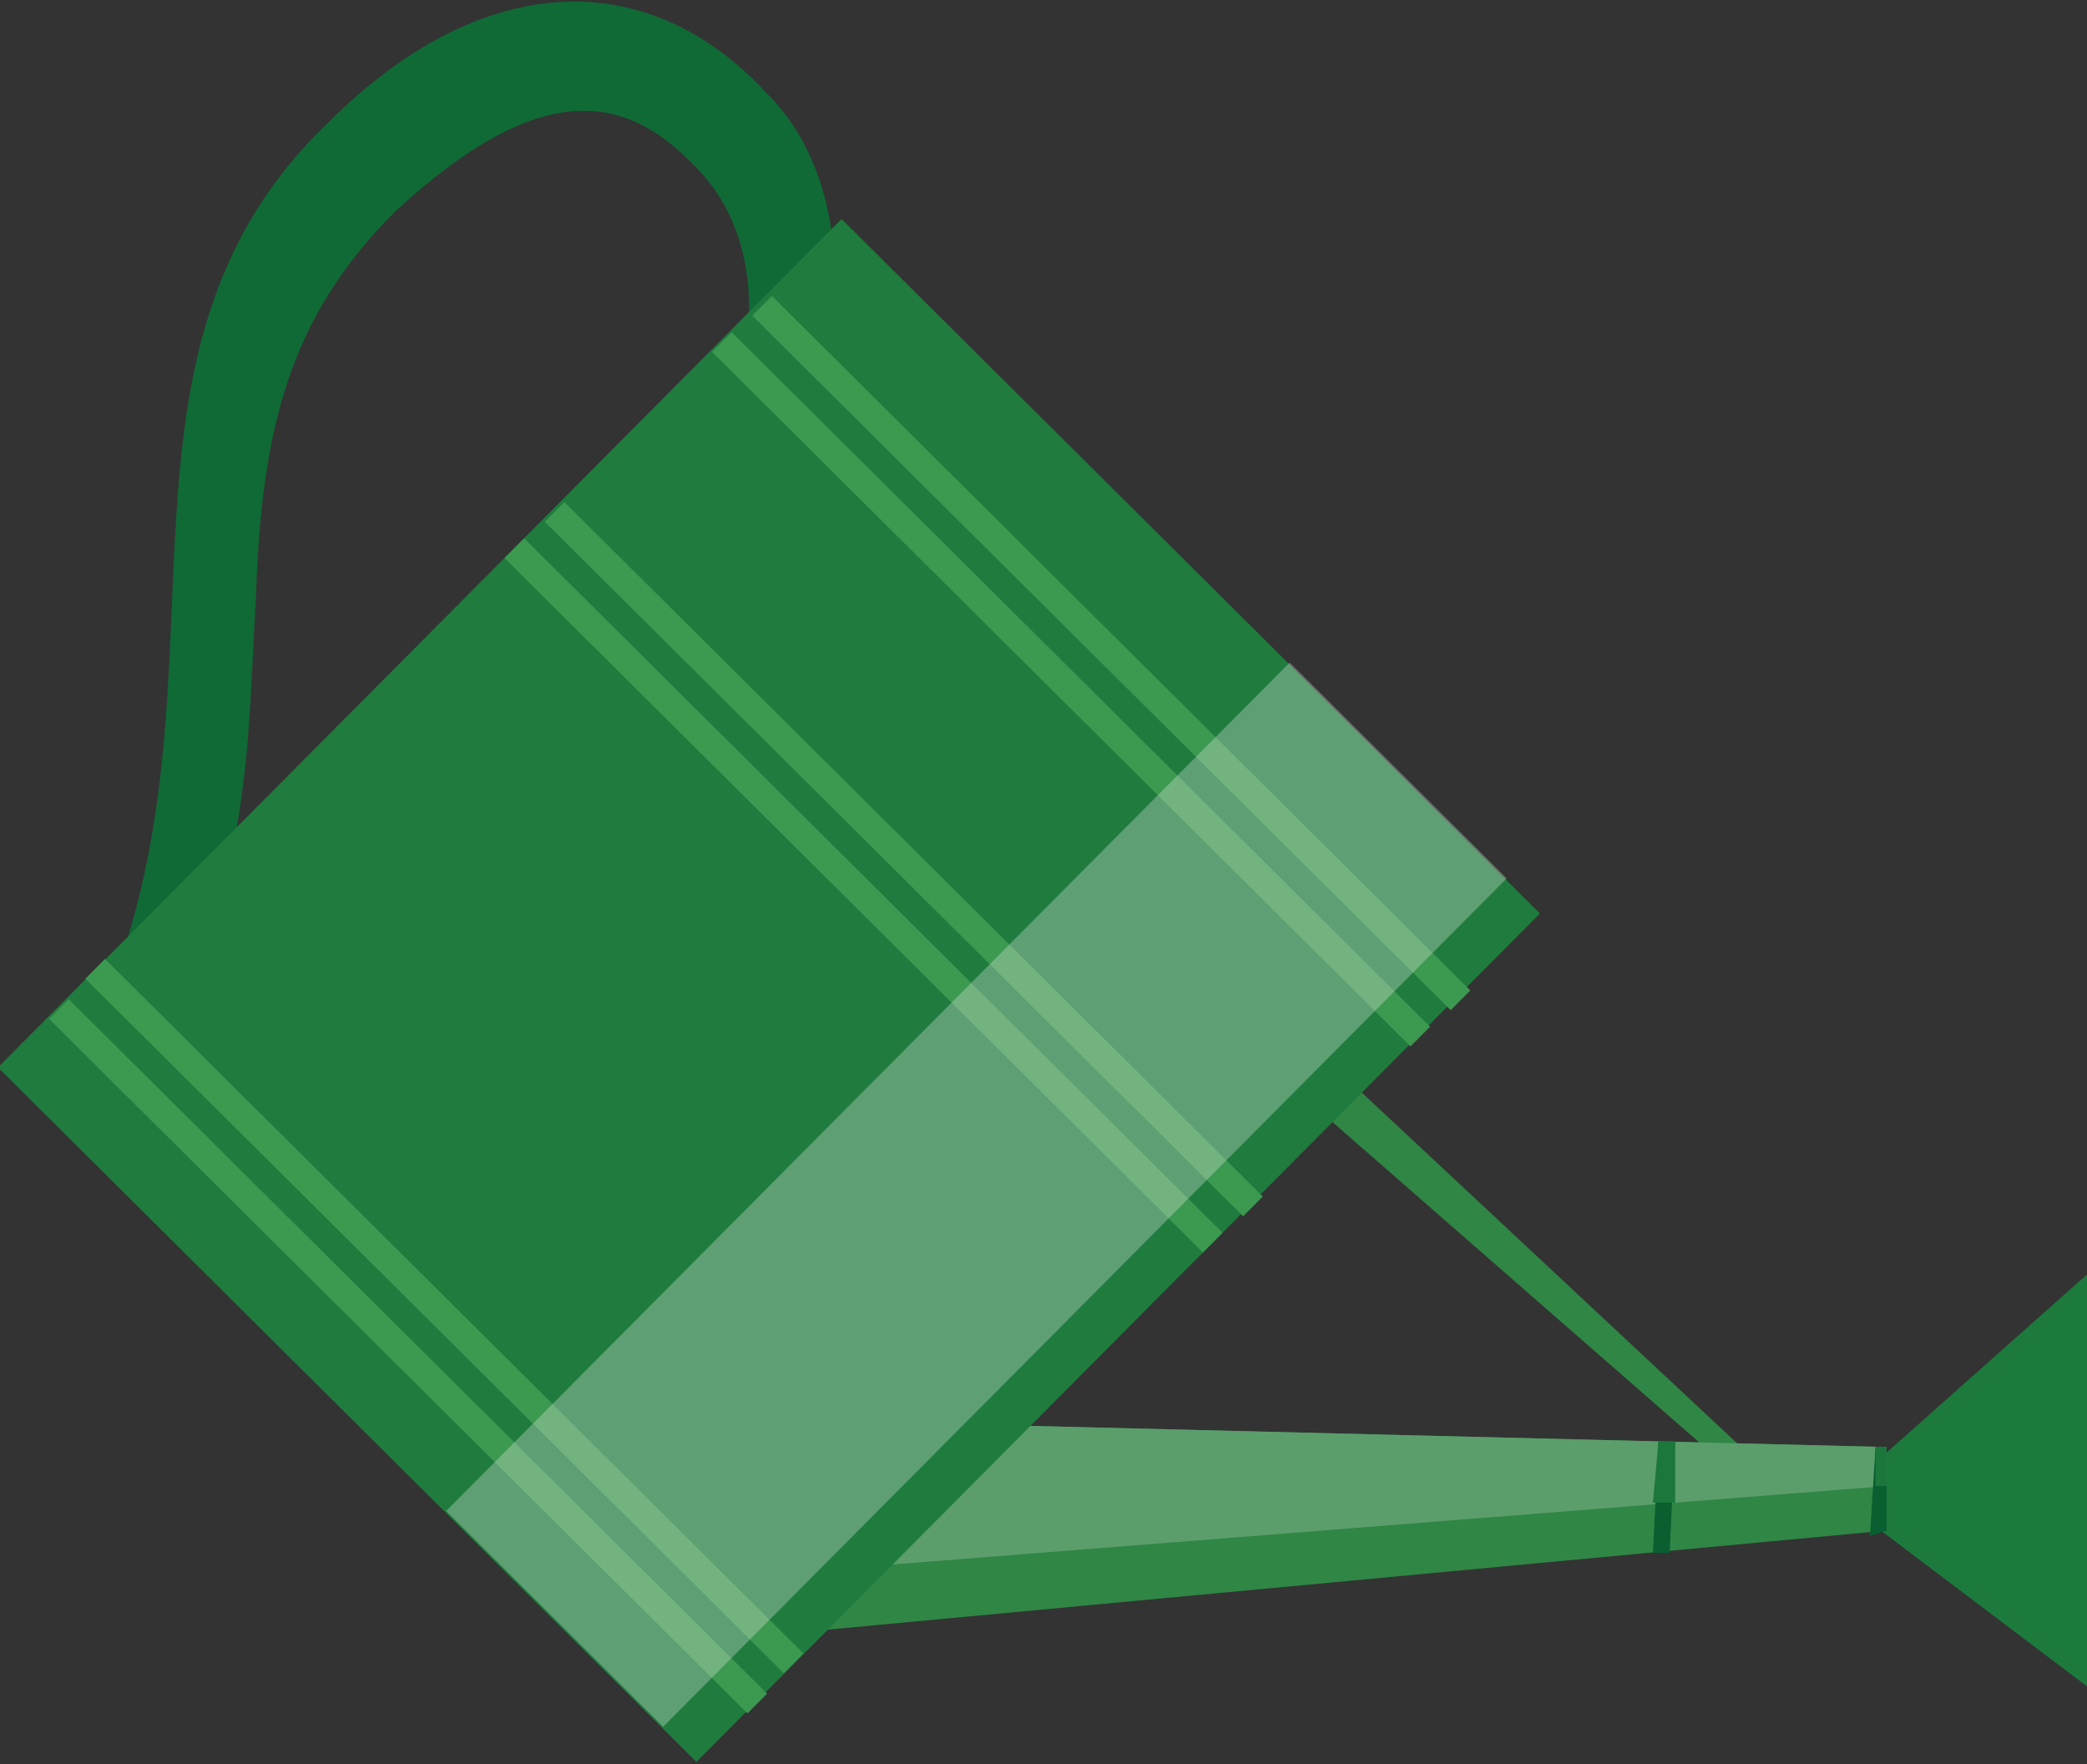 <?xml version="1.0" encoding="UTF-8"?>
<svg enable-background="new 0 0 37.5 31.7" version="1.1" viewBox="0 0 37.5 31.7" xml:space="preserve" xmlns="http://www.w3.org/2000/svg">
<rect x="0" y="0" width="37.5" height="31.7" fill="#333333" stroke="none"/>
<style type="text/css">
	.st0{fill:#106A36;}
	.st1{fill:#308645;}
	.st2{fill:#1D7A3D;}
	.st3{fill:#5B9E6C;}
	.st4{fill:#0A5F31;}
	.st5{fill:#1B773C;}
	.st6{fill:#1F7C3E;}
	.st7{fill:#3C9950;}
	.st8{opacity:0.3;fill:#F1F1F1;}
</style>

	
		<path class="st0" d="m5.9 2.2c2.7-2.7 5.7-2.9 7.9-0.5 0.8 0.8 1.2 2 1.2 3.3 0.1 1.9-1.7 2.5-1.6 1.3 0.2-1.3-0.1-2.5-0.9-3.3l-0.1-0.1c-1.2-1.2-2.7-1.5-5.3 0.9-1.9 1.9-2.4 3.9-2.5 6.9-0.1 1.7-0.1 3.5-0.6 5.3-0.1 0.3-2.4 2.8-2 1.7 2.2-5.7-0.4-11.4 3.9-15.5z"/>
		<polygon class="st1" points="23.3 19.6 31.2 26.5 31.5 26.2 23.9 19.1"/>
		<polygon class="st2" points="33 26.9 37.5 30.3 37.5 22.9"/>
		<polygon class="st1" points="33.9 27.5 13.6 29.4 17.7 25.6 33.9 26"/>
		<polygon class="st3" points="33.9 26.7 14.9 28.2 17.7 25.6 33.9 26"/>
		<polygon class="st4" points="33.7 26 33.9 26 33.9 27.5 33.6 27.6"/>
		<polygon class="st4" points="30 27.9 29.7 27.9 29.8 25.9 30.1 25.9"/>
		
			<polygon class="st5" points="33.8 26 33.9 26 33.9 26.7 33.7 26.7 33.7 26"/>
			<polygon class="st5" points="29.8 25.9 29.9 25.9 30.1 25.9 30.1 27 29.7 27"/>
		
		
			<rect class="st6" transform="matrix(.705 -.709 .709 .705 -8.532 15.102)" x="3.1" y="8.9" width="21.5" height="17.7"/>
		
			<rect class="st7" transform="matrix(.705 -.709 .709 .705 -3.082 17.327)" x="19" y="3.5" width=".5" height="17.7"/>
			
				<rect class="st7" transform="matrix(.705 -.709 .709 .705 -2.427 17.595)" x="19.7" y="2.9" width=".5" height="17.7"/>
			
				<rect class="st7" transform="matrix(.705 -.709 .709 .705 -6.826 15.798)" x="15.3" y="7.2" width=".5" height="17.7"/>
			<rect class="st7" transform="matrix(.705 -.709 .709 .705 -6.171 16.066)" x="16" y="6.6" width=".5" height="17.7"/>
			
				<rect class="st7" transform="matrix(.705 -.709 .709 .705 -15.113 12.414)" x="7.1" y="15.5" width=".5" height="17.7"/>
			
				<rect class="st7" transform="matrix(.705 -.709 .709 .705 -14.458 12.681)" x="7.8" y="14.8" width=".5" height="17.7"/>
		
		
			<rect class="st8" transform="matrix(.705 -.709 .709 .705 -10.036 18.786)" x="6.8" y="18.7" width="21.5" height="5.5"/>
	

</svg>
